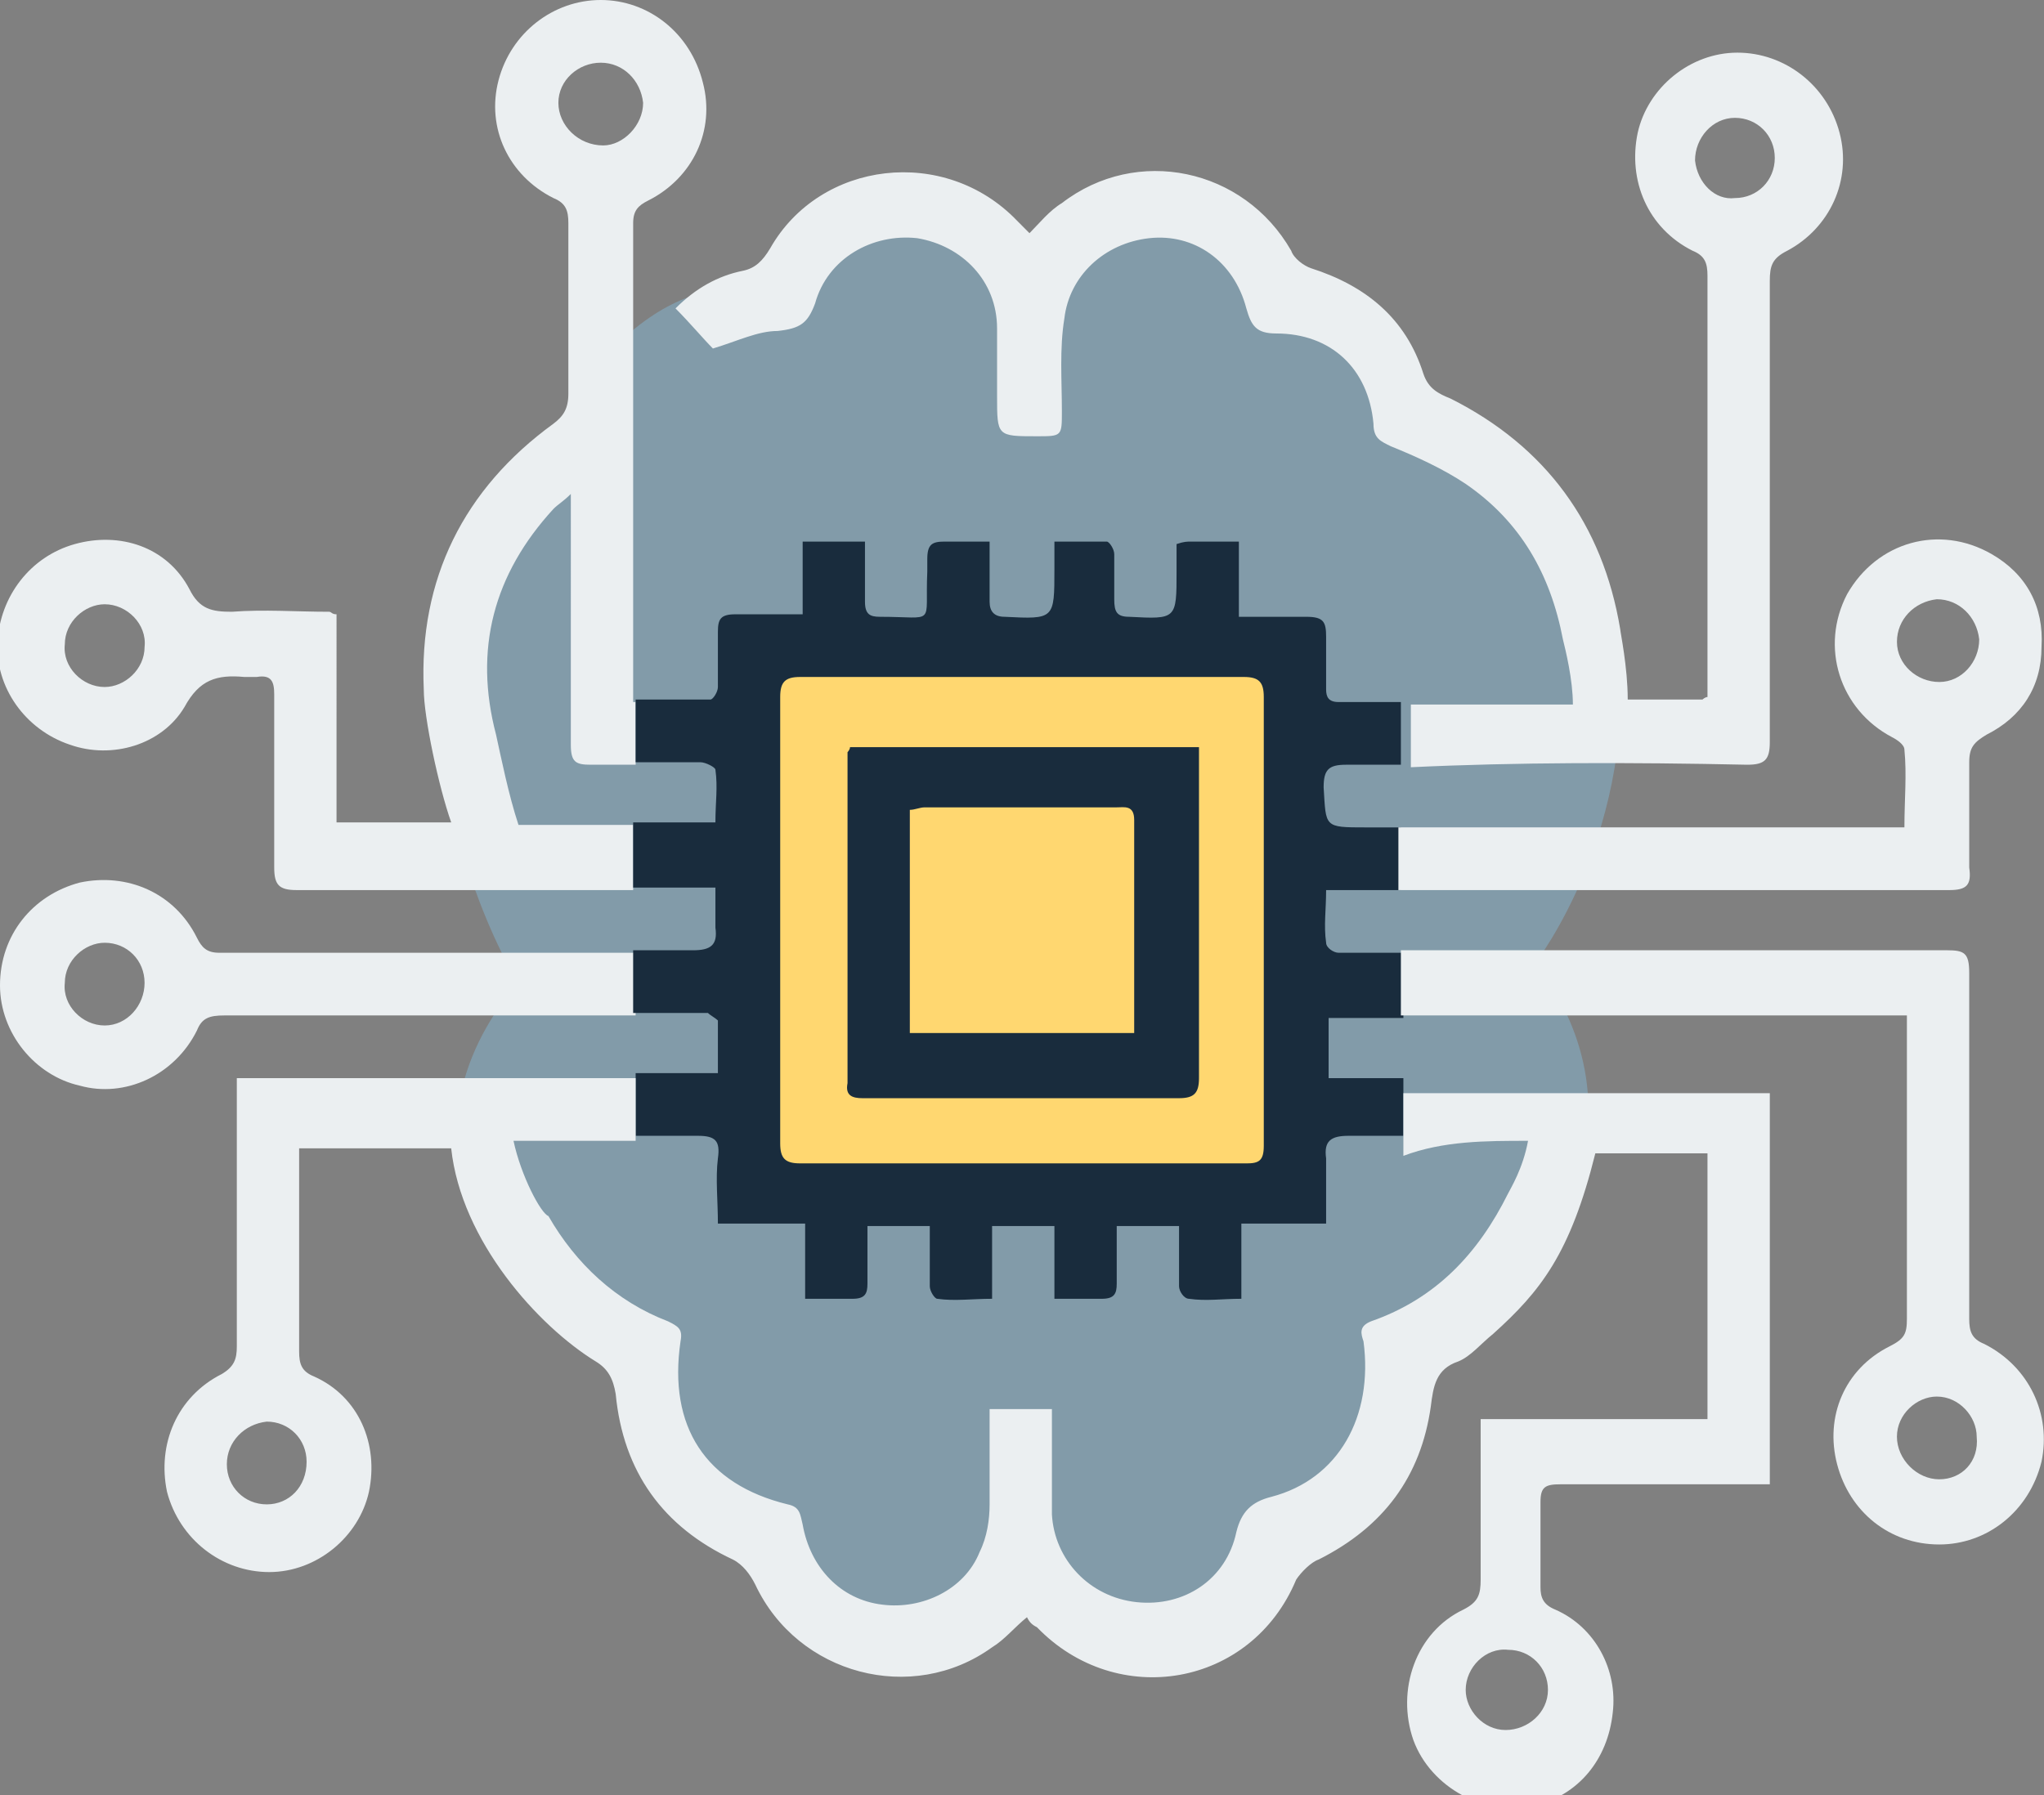 <svg viewBox="0 0 107 94" fill="none" xmlns="http://www.w3.org/2000/svg"><rect x="0" y="0" width="107" height="94" fill="#808080" stroke="none"/><g clip-path="url(#clip0)"><path d="M36.276 15.492s-3.784.919-6.785 6.301c-3.002 5.383-4.306 6.958-4.306 6.958l-2.088 11.947s1.566 6.827 4.045 10.766c0 0-5.22 5.382-2.349 11.553 3.784 8.533 10.048 6.827 10.048 6.827s-3.524 8.27 5.35 10.634c0 0 5.48 9.715 13.048 1.313 0 0 5.48 8.664 13.44-1.576 0 0 7.569-1.838 7.047-9.846 0 0 6.655-2.232 8.482-7.352 1.957-5.12.652-9.322-1.827-12.604 0 0 5.48-7.089 4.306-16.935-1.174-9.847-11.483-12.472-11.483-12.472s-.652-4.333-5.872-5.908c0 0-5.35-8.665-13.049-2.1l-.783.13s-6.785-6.301-11.352-.262-5.872 2.626-5.872 2.626z" fill="#829BA9"/><path d="M67.462 33.346H39.668V63.28h27.794V33.346z" fill="#FFD770"/><path d="M45.149 57.503h16.572c.783 0 1.044-.263 1.044-1.05V40.436v-1.313H44.497c0 .131-.13.263-.13.263v17.33c-.131.655.26.787.782.787zm2.48-15.098c.26 0 .521-.131.782-.131H58.46c.391 0 .913-.132.913.656v11.16H47.628V42.404z" fill="#192C3D"/><path d="M91.472 40.042c.913 0 1.174-.263 1.174-1.182V14.704c0-.788.13-1.182.914-1.575 2.218-1.182 3.392-3.677 2.74-6.17-.652-2.495-2.87-4.202-5.35-4.202-2.48 0-4.698 1.838-5.22 4.201-.521 2.494.522 4.989 2.871 6.17.653.263.783.657.783 1.313V36.498c-.13 0-.26.13-.26.13h-3.915c0-1.706-.392-3.544-.392-3.675-.913-5.515-3.914-9.584-8.873-12.079-.652-.262-1.174-.525-1.435-1.313-.914-2.888-3.002-4.595-5.872-5.514-.392-.13-.914-.525-1.044-.918-2.48-4.333-8.09-5.514-12.005-2.495-.653.394-1.175 1.05-1.696 1.575l-.653-.656c-3.784-3.939-10.308-3.15-12.918 1.444-.392.657-.783 1.05-1.435 1.182-1.305.262-2.48.919-3.524 1.969.783.788 1.436 1.575 1.958 2.1 1.304-.393 2.348-.918 3.392-.918 1.175-.132 1.566-.394 1.958-1.445.652-2.363 3-3.675 5.35-3.413 2.348.394 4.175 2.232 4.175 4.726v3.545c0 2.1 0 2.1 2.088 2.1 1.305 0 1.305 0 1.305-1.312 0-1.576-.13-3.282.13-4.858.261-2.232 2.088-3.938 4.437-4.201 2.349-.262 4.437 1.182 5.089 3.676.261.919.522 1.313 1.566 1.313 2.87 0 4.828 1.838 5.089 4.726 0 .788.391.92.913 1.182 1.305.525 2.74 1.181 3.915 1.969 2.87 1.97 4.436 4.726 5.089 8.14.13.525.522 2.1.522 3.413h-8.482v3.282c5.48-.262 11.483-.262 17.616-.131zm-2.74-31.64c0-1.181.913-2.232 2.088-2.232 1.174 0 2.087.92 2.087 2.1 0 1.182-.913 2.101-2.087 2.101-1.044.132-1.958-.787-2.088-1.969zM11.483 49.888c-.652 0-.914-.262-1.175-.788-1.174-2.363-3.653-3.413-6.132-2.888C1.696 46.87 0 48.97 0 51.595c0 2.494 1.827 4.726 4.176 5.251 2.348.657 4.958-.525 6.133-2.888.26-.656.652-.788 1.435-.788h21.53v-3.282H11.483zM5.48 53.696c-1.174 0-2.218-1.05-2.087-2.232 0-1.182 1.044-2.1 2.087-2.1 1.175 0 2.088.918 2.088 2.1 0 1.181-.913 2.232-2.088 2.232z" fill="#EBEFF1"/><path d="M27.142 43.193c-.522-1.576-.914-3.545-1.175-4.726-1.174-4.464-.13-8.403 3.002-11.816.26-.263.522-.394.913-.788V38.992c0 .919.261 1.05 1.044 1.05h2.349V36.76h-.13v-.788-24.288c0-.656.26-.919.782-1.181 2.349-1.182 3.523-3.676 2.87-6.17C36.147 1.706 33.928 0 31.448 0c-2.478 0-4.697 1.707-5.35 4.201-.652 2.495.523 4.989 2.872 6.17.652.263.783.657.783 1.313v8.928c0 .787-.261 1.181-.783 1.575-4.698 3.414-7.047 8.14-6.786 13.916 0 1.444.783 5.12 1.436 6.959h-6.003V32.165c-.26 0-.26-.132-.391-.132-1.697 0-3.393-.13-5.09 0-1.043 0-1.696-.13-2.218-1.181-1.174-2.232-3.653-3.02-6.002-2.363-2.349.656-3.915 2.757-4.045 5.12-.13 2.363 1.435 4.595 3.784 5.383 2.218.787 4.828 0 6.002-1.97.783-1.444 1.697-1.706 3.132-1.575h.653c.782-.131.913.262.913.919v9.059c0 .919.261 1.181 1.174 1.181h17.616v-3.413h-6.002zm2.088-37.81c0-1.182 1.043-2.1 2.218-2.1 1.174 0 2.088.918 2.218 2.1 0 1.181-1.044 2.232-2.088 2.232-1.305 0-2.348-1.05-2.348-2.232zM5.48 35.973c-1.174 0-2.217-1.051-2.087-2.233 0-1.181 1.044-2.1 2.088-2.1 1.174 0 2.218 1.05 2.088 2.231 0 1.182-1.044 2.101-2.088 2.101z" fill="#EBEFF1"/><path d="M72.943 49.888h-2.87c-.261 0-.653-.262-.653-.525-.13-.919 0-1.707 0-2.757h3.914v-3.282h-1.826c-2.218 0-2.088 0-2.218-2.1 0-.92.26-1.182 1.174-1.182h2.87V36.76h-3.261c-.522 0-.653-.263-.653-.657v-2.757c0-.787-.13-1.05-1.044-1.05h-3.523v-3.938h-2.48c-.26 0-.39 0-.782.13v1.445c0 2.494 0 2.494-2.48 2.363-.652 0-.782-.263-.782-.919v-2.363c0-.263-.261-.656-.392-.656h-2.74v1.444c0 2.625 0 2.625-2.61 2.494-.522 0-.783-.263-.783-.788v-3.15h-2.349c-.652 0-.913.13-.913.918v.657c-.13 2.888.522 2.363-2.48 2.363-.521 0-.782-.131-.782-.788v-3.15h-3.262v3.807h-3.523c-.783 0-.914.262-.914.919v2.888c0 .263-.26.657-.391.657h-3.915v3.282h3.393c.26 0 .783.262.783.393.13.92 0 1.707 0 2.758h-4.306v3.413h4.306v2.1c.13.92-.261 1.182-1.175 1.182h-3.132v3.282h3.915c.13.131.392.263.522.394v2.757h-4.306v3.282h3.262c.914 0 1.175.263 1.044 1.182-.13 1.05 0 2.231 0 3.413h4.567v3.939h2.48c.652 0 .782-.263.782-.788v-3.02h3.263v3.151c0 .263.26.657.391.657.913.13 1.827 0 2.87 0v-3.808h3.263v3.808h2.48c.652 0 .782-.263.782-.788v-3.02h3.262v3.151c0 .263.261.657.522.657.914.13 1.697 0 2.74 0v-3.939h4.437v-3.413c-.13-.92.261-1.182 1.174-1.182h2.871v-3.02h-3.914v-3.15h3.914v-3.414h-.522zm-7.698 11.028H41.886c-.783 0-1.044-.262-1.044-1.05V36.497c0-.788.261-1.05 1.044-1.05h23.227c.783 0 1.044.262 1.044 1.05v23.5c0 .788-.261.92-.913.92z" fill="#192C3D"/><path d="M103.868 70.369c-.652-.263-.783-.657-.783-1.313V50.939c0-1.05-.261-1.182-1.174-1.182H73.334v3.413h26.489V69.056c0 .788-.13 1.05-.913 1.444-2.35 1.181-3.393 3.676-2.74 6.17.652 2.495 2.74 4.201 5.349 4.201 2.48 0 4.698-1.706 5.35-4.332.522-2.494-.652-4.989-3.001-6.17zm-2.349 7.09c-1.174 0-2.218-1.051-2.218-2.233 0-1.181 1.044-2.1 2.088-2.1 1.174 0 2.088 1.05 2.088 2.1.13 1.313-.783 2.232-1.958 2.232z" fill="#EBEFF1"/><path d="M79.99 59.735c-.262 1.444-.914 2.494-1.044 2.757-1.566 3.15-3.785 5.514-7.177 6.695-.653.263-.522.657-.392 1.05.522 3.939-1.305 7.221-4.828 8.14-1.044.263-1.566.788-1.827 1.838-.522 2.495-2.74 3.939-5.22 3.676-2.479-.263-4.305-2.232-4.436-4.595v-2.363-3.15h-3.262v4.988c0 .788-.13 1.707-.522 2.494-.783 1.97-3.001 3.02-5.089 2.757-2.218-.262-3.784-1.969-4.176-4.2-.13-.526-.13-.92-.783-1.051-4.306-1.05-6.263-4.07-5.61-8.534.13-.656-.131-.787-.653-1.05-2.74-1.05-4.828-3.02-6.263-5.514-.392-.131-1.436-2.1-1.827-3.938h6.394v-3.282H12.397V70.5c0 .656-.13 1.05-.783 1.444-2.349 1.182-3.393 3.676-2.871 6.17.652 2.495 2.87 4.202 5.35 4.202 2.48 0 4.698-1.838 5.22-4.201.521-2.495-.522-4.99-2.871-6.04-.653-.262-.783-.656-.783-1.312v-9.716-.918h7.96c.522 4.857 4.567 9.32 7.568 11.159.652.394.913.919 1.044 1.706.391 4.07 2.48 6.959 6.133 8.665.522.263.913.788 1.174 1.313 2.219 4.726 8.22 6.302 12.397 3.282.652-.394 1.174-1.05 1.826-1.575.13.262.261.394.522.525 4.176 4.332 11.222 3.15 13.571-2.494.261-.394.783-.92 1.174-1.05 3.393-1.707 5.35-4.333 5.872-8.01.13-1.05.261-1.968 1.436-2.362.652-.263 1.174-.92 1.827-1.444 2.479-2.232 4.045-4.201 5.35-9.453h-.13H89.384v13.916H77.51v8.403c0 .787-.13 1.181-.913 1.575-2.48 1.181-3.523 4.201-2.61 6.827.913 2.494 3.784 4.07 6.394 3.413 2.218-.525 3.784-2.363 4.045-4.857.261-2.232-.913-4.464-3.001-5.383-.653-.263-.783-.656-.783-1.182V78.64c0-.788.26-.92 1.044-.92h10.961V57.24H73.465v3.282c2.088-.787 4.306-.787 6.524-.787zM16.05 76.539c0 1.313-.913 2.232-2.087 2.232-1.175 0-2.088-.92-2.088-2.1 0-1.182.913-2.101 2.088-2.233 1.174 0 2.087.92 2.087 2.101zm64.983 11.947c0 1.182-1.044 2.1-2.218 2.1s-2.088-1.05-2.088-2.1c0-1.181 1.044-2.232 2.218-2.1 1.175 0 2.088.919 2.088 2.1zM102.042 46.606c.913 0 1.174-.263 1.044-1.181V39.91c0-.788.261-1.05.913-1.445 1.827-.919 2.871-2.494 2.871-4.595.13-2.1-.783-3.807-2.61-4.857-2.74-1.575-6.002-.656-7.568 2.1-1.435 2.757-.392 6.04 2.349 7.484.26.131.652.394.652.656.13 1.313 0 2.626 0 4.07H73.204v3.282h28.838zm-2.74-12.997c0-1.182.913-2.1 2.087-2.232 1.175 0 2.088.92 2.219 2.1 0 1.182-.914 2.233-2.088 2.233s-2.218-.92-2.218-2.101z" fill="#EBEFF1"/></g><defs><clipPath id="clip0"><path fill="#fff" d="M0 0h107v94H0z"/></clipPath></defs></svg>